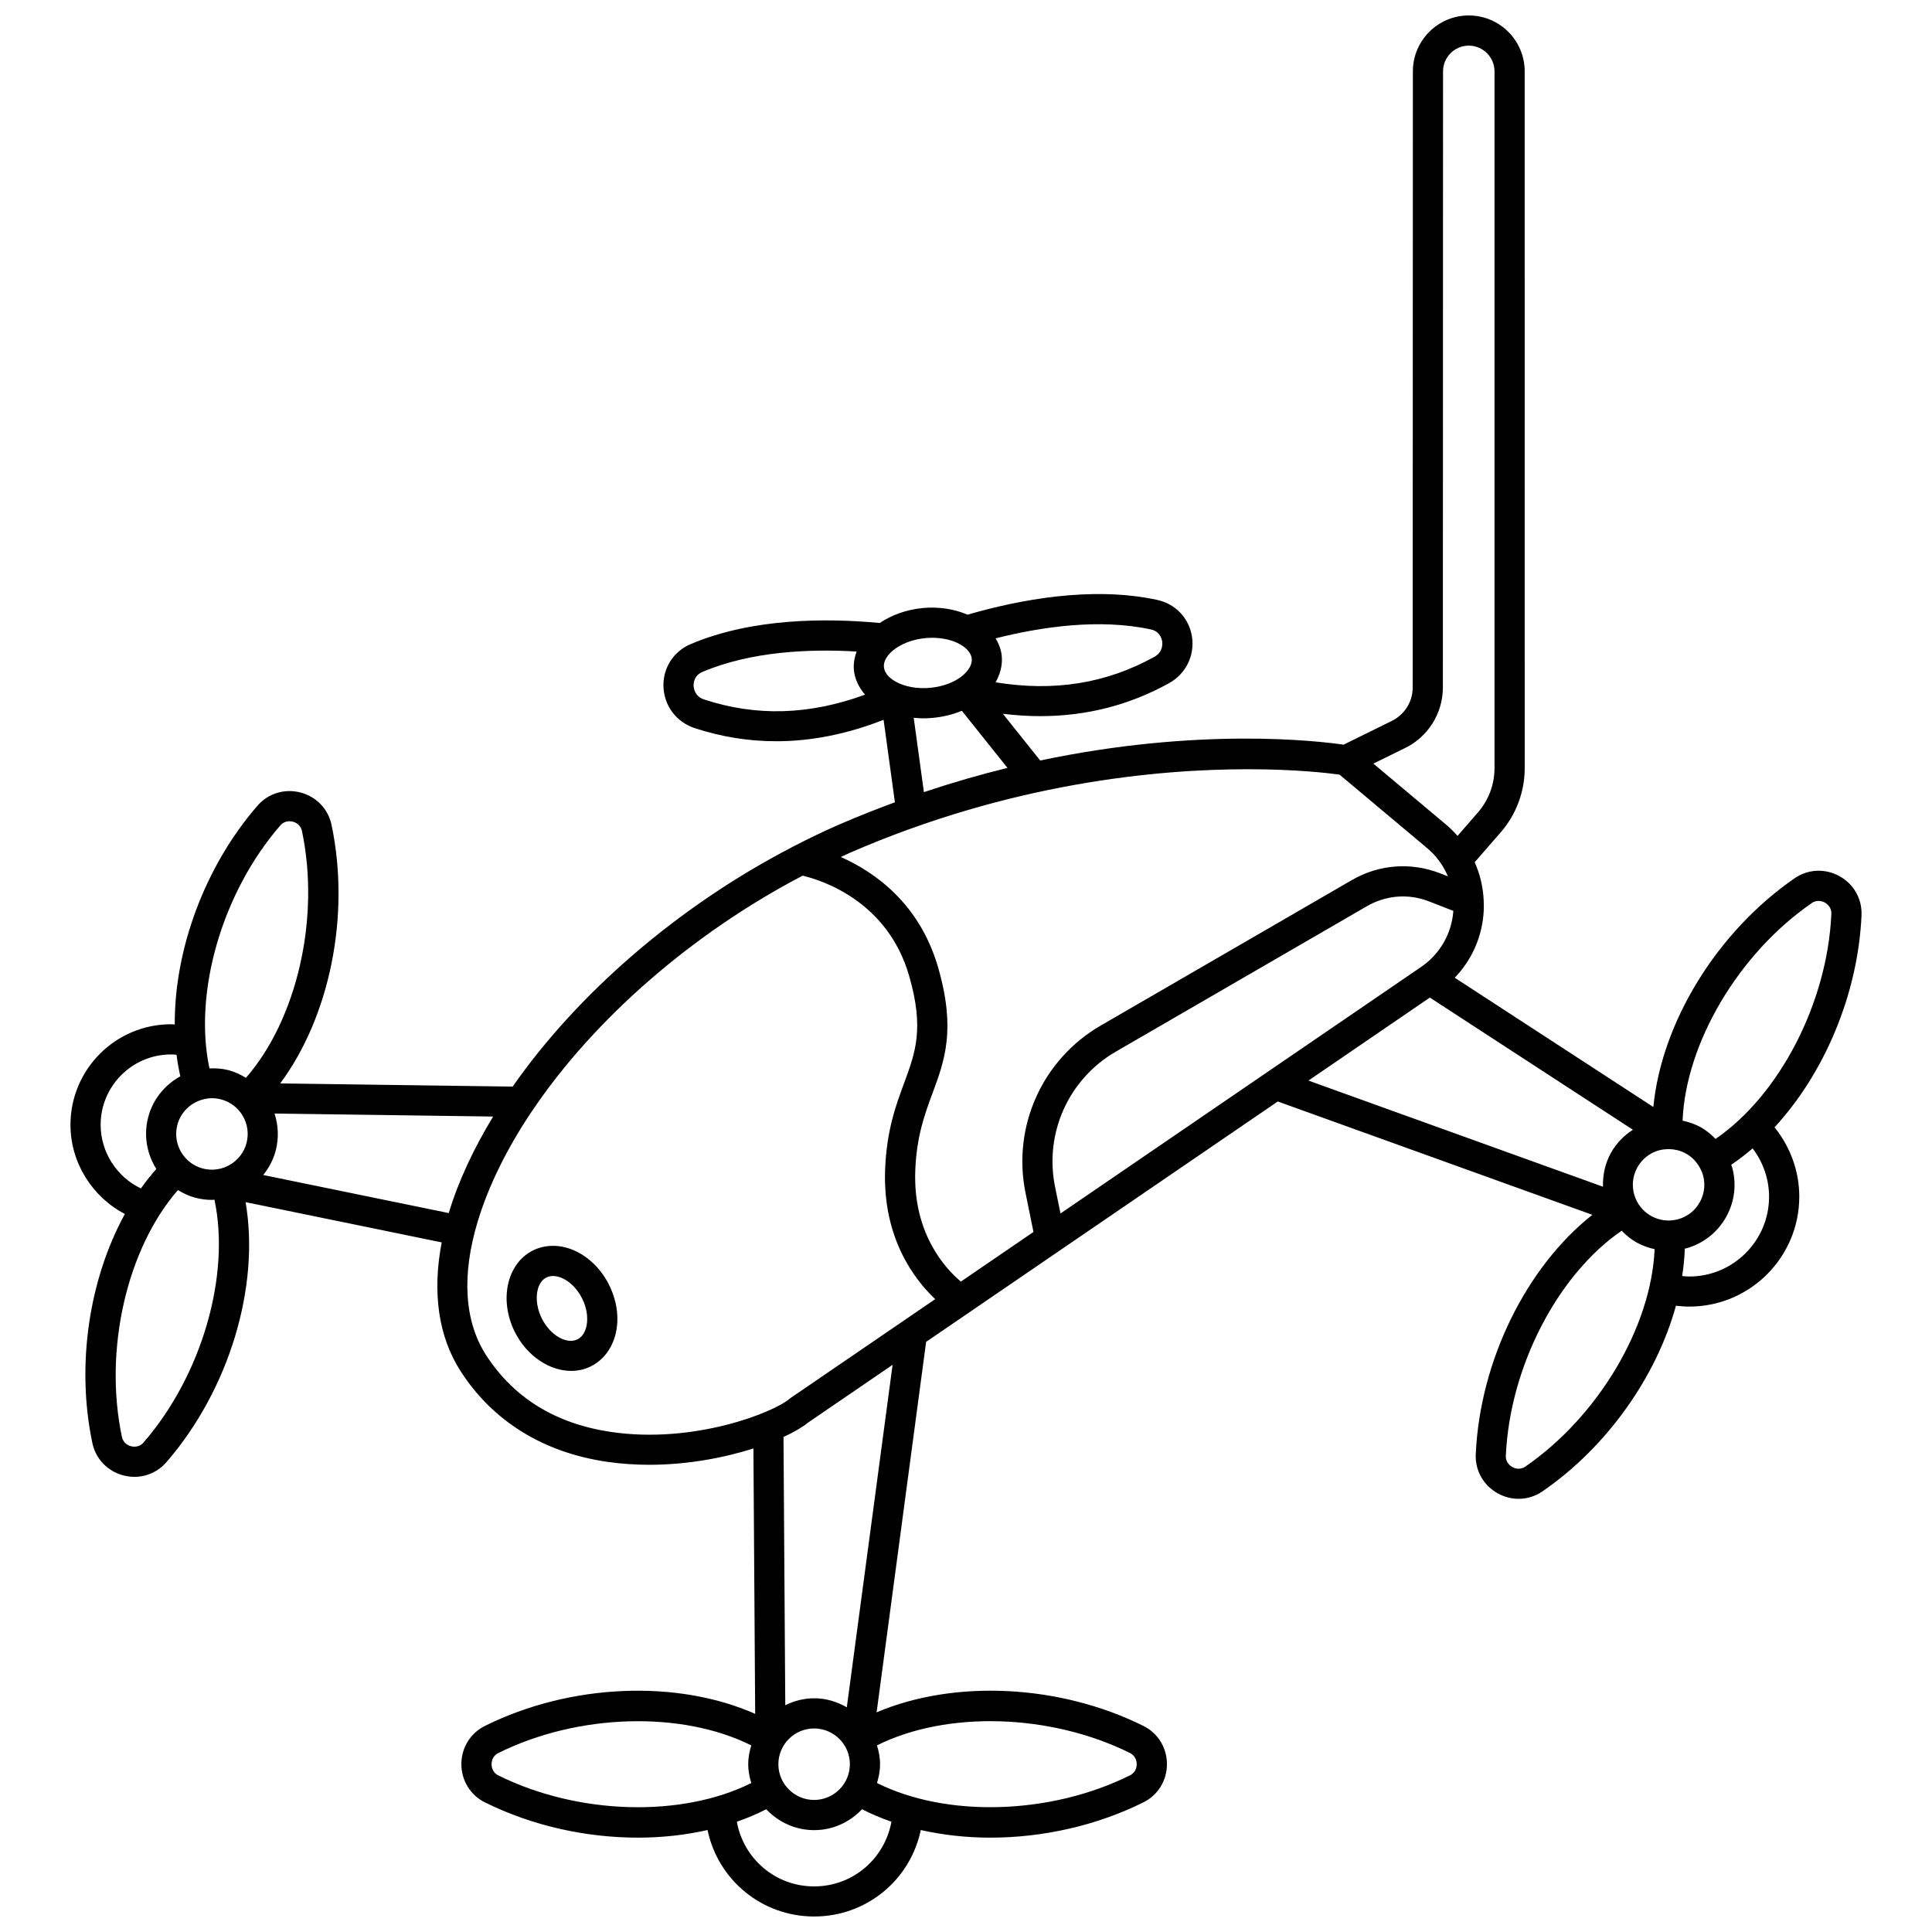 <?xml version="1.0" encoding="UTF-8"?>
<!-- Uploaded to: ICON Repo, www.iconrepo.com, Generator: ICON Repo Mixer Tools -->
<svg width="800px" height="800px" version="1.1" viewBox="144 144 512 512" xmlns="http://www.w3.org/2000/svg">
 <defs>
  <clipPath id="a">
   <path d="m162 148.09h476v503.81h-476z"/>
  </clipPath>
 </defs>
 <path d="m296.77 475.66c-3.902-1.91-8.125-2-11.59-0.246-6.871 3.469-8.984 13.168-4.723 21.617 3.234 6.398 9.211 10.273 14.91 10.273 1.828 0 3.621-0.398 5.289-1.242 3.469-1.75 5.91-5.207 6.684-9.473 0.711-3.918 0.016-8.234-1.961-12.145-1.969-3.914-5.027-7.031-8.609-8.785zm2.703 19.504c-0.191 1.047-0.754 2.922-2.414 3.762-2.887 1.453-7.223-1.059-9.461-5.496-2.203-4.363-1.645-9.441 1.188-10.875 0.582-0.293 1.184-0.402 1.758-0.402 1.082 0 2.082 0.387 2.711 0.691 1.992 0.98 3.812 2.879 4.988 5.211v0.004c1.18 2.324 1.633 4.918 1.23 7.106z"/>
 <g clip-path="url(#a)">
  <path d="m637.32 386.52c0.188-4.269-2.047-8.234-5.836-10.328-3.785-2.098-8.332-1.891-11.855 0.535-20.707 14.27-35.32 38.34-37.473 60.641l-52.637-34.262c4.598-4.777 7.356-11.023 7.688-17.836 0.043-0.871 0.016-1.73-0.02-2.59v-0.199c-0.172-3.496-0.98-6.867-2.379-9.977l6.894-7.926c4.098-4.719 6.363-10.758 6.363-17.012l-0.008-184.65c0.004-8.176-6.641-14.82-14.812-14.82-8.172 0-14.82 6.644-14.82 14.82l-0.047 163.3c0 3.82-2.242 7.32-5.797 8.965l-12.523 6.168c-6.805-0.996-38.219-4.691-80.395 4.191l-9.895-12.383c3.359 0.414 6.664 0.629 9.922 0.629 12.211 0 23.637-2.918 34.129-8.742 4.426-2.453 6.812-7.262 6.078-12.246-0.727-4.91-4.336-8.758-9.199-9.809-17.344-3.75-36.645-0.047-50.281 3.91-3.523-1.508-7.652-2.168-11.906-1.758-4.258 0.402-8.191 1.824-11.367 3.961-14.137-1.324-33.793-1.34-50.129 5.606-4.578 1.941-7.402 6.41-7.188 11.363 0.215 5.035 3.457 9.309 8.266 10.887 7.07 2.32 14.273 3.481 21.594 3.481 9.336 0 18.852-1.902 28.473-5.68l3 21.859c-4.938 1.816-9.945 3.797-15.016 6-4.035 1.754-8 3.699-11.934 5.727-0.191 0.105-0.398 0.168-0.57 0.305-30.023 15.59-56.605 38.676-73.781 63.312l-61.594-0.844c13.105-17.688 18.668-44.527 13.586-68.562-0.887-4.184-4.039-7.457-8.23-8.543-4.195-1.078-8.543 0.242-11.352 3.469-14.059 16.188-22.047 38.168-21.957 58.016-0.328-0.016-0.656-0.059-0.984-0.059-14.699 0-26.652 11.957-26.652 26.652 0 10.012 5.75 19.105 14.418 23.629-9.449 17.23-12.984 40.02-8.605 60.738 0.883 4.188 4.035 7.461 8.23 8.547 0.965 0.25 1.938 0.375 2.906 0.375 3.211 0 6.281-1.363 8.441-3.848 16.715-19.238 24.855-46.66 21.02-68.949l51.969 10.664c-2.543 13.285-0.879 25.008 5.047 34.188 8.516 13.207 21.902 21.488 38.707 23.949 3.769 0.555 7.551 0.801 11.258 0.801 10.207 0 19.895-1.871 27.598-4.332l0.465 70.34c-20.582-9.129-48.965-8.078-71.648 3.211-3.832 1.906-6.211 5.777-6.211 10.113 0 4.336 2.379 8.207 6.211 10.113 12.547 6.246 26.848 9.367 40.602 9.367 6.336 0 12.543-0.691 18.426-2.019 2.746 13.172 14.336 22.914 28.254 22.914 13.922 0 25.508-9.746 28.254-22.914 5.883 1.324 12.086 2.019 18.422 2.019 13.754 0 28.059-3.121 40.602-9.367 3.832-1.906 6.211-5.777 6.211-10.113 0-4.336-2.379-8.207-6.211-10.113-22.344-11.121-50.23-12.316-70.73-3.617l13.121-98.18 35.145-24.023c0.012-0.008 0.023-0.016 0.035-0.023l58.016-39.656 83.359 30.039c-17.438 13.758-29.809 38.645-30.898 63.488-0.188 4.269 2.051 8.234 5.836 10.328 1.742 0.965 3.637 1.441 5.527 1.441 2.223 0 4.422-0.664 6.328-1.977 17.195-11.848 30.207-30.457 35.363-49.195 1.172 0.145 2.356 0.23 3.543 0.23 16.07 0 29.141-13.074 29.141-29.141 0-6.715-2.371-13.203-6.562-18.363 13.211-14.305 22.137-35.293 23.059-56.234zm-13.156-3.211c1.516-1.039 3.027-0.359 3.441-0.121 0.426 0.234 1.805 1.145 1.723 2.981-1.035 23.605-13.754 48.035-30.688 59.656-1.176-1.199-2.473-2.293-3.977-3.125-1.512-0.836-3.121-1.355-4.766-1.711 0.863-20.531 14.809-44.277 34.266-57.68zm-35.352 83.777c-2.43 0.688-4.984 0.406-7.207-0.82-4.57-2.531-6.231-8.305-3.699-12.875 1.227-2.215 3.242-3.82 5.668-4.519 0.746-0.211 1.504-0.301 2.258-0.328h0.012 0.012c1.699-0.059 3.394 0.305 4.922 1.148 1.492 0.824 2.676 2.031 3.523 3.457v0.004c0 0.004 0.004 0.004 0.004 0.008 0.406 0.688 0.766 1.414 0.992 2.203 0.695 2.43 0.406 4.988-0.82 7.207-1.223 2.215-3.234 3.82-5.664 4.516zm-163.77-1.504-1.445-7.09c-2.879-14.168 3.59-28.551 16.098-35.789l66.586-38.57c5.027-2.906 11.004-3.375 16.41-1.258l6.465 2.519c-0.453 6.031-3.535 11.422-8.547 14.855zm90.977-123.18c6.289-2.906 10.355-9.258 10.355-16.188l0.047-163.3c0-3.758 3.062-6.82 6.82-6.82 3.758 0 6.82 3.062 6.82 6.82v184.64c0 4.328-1.562 8.504-4.402 11.762l-5.398 6.207c-0.914-1.031-1.879-2.023-2.957-2.926l-19.344-16.23zm-67.012-31.594c2.406 0.52 2.887 2.551 2.977 3.164 0.094 0.641 0.227 2.828-2.043 4.082-12.746 7.066-26.578 9.301-42.102 6.766 1.219-2.156 1.871-4.512 1.637-6.984v-0.004c-0.156-1.652-0.773-3.203-1.621-4.664 12.148-3.062 27.477-5.312 41.152-2.359zm-59.746 2.293c0.602-0.055 1.203-0.082 1.797-0.082 2.695 0 5.262 0.578 7.242 1.66 1.121 0.613 3.035 1.938 3.223 3.914 0.289 3.113-4.16 7.039-11.008 7.688-3.34 0.305-6.633-0.262-9.043-1.578-1.121-0.617-3.031-1.938-3.219-3.914s1.441-3.625 2.426-4.441c2.117-1.746 5.242-2.93 8.582-3.246zm-58.68 16.262c-2.465-0.809-2.746-2.981-2.769-3.625-0.027-0.617 0.066-2.703 2.328-3.668 12.883-5.469 28.355-6.144 40.863-5.41-0.555 1.59-0.867 3.231-0.711 4.883 0.223 2.402 1.305 4.621 2.941 6.555-14.781 5.406-28.789 5.816-42.652 1.266zm55.562 4.856c0.84 0.082 1.688 0.145 2.547 0.145 0.848 0 1.707-0.043 2.566-0.125 2.766-0.262 5.344-0.914 7.637-1.879l12.098 15.141c-7.137 1.746-14.547 3.879-22.148 6.422zm88.512 13.633c12.805 0 21.473 1.035 24.332 1.43l23.184 19.445c2.473 2.074 4.34 4.652 5.539 7.516l-2.102-0.82c-7.68-2.996-16.188-2.348-23.324 1.793l-66.586 38.57c-15.48 8.965-23.492 26.766-19.93 44.305l2.109 10.395-19.234 13.148c-4.012-3.363-12.73-12.645-12.086-29.453 0.348-9.047 2.492-14.844 4.566-20.449 3.211-8.688 6.246-16.895 1.484-33.363-4.938-17.078-16.977-25.355-25.777-29.25 0.836-0.375 1.656-0.797 2.496-1.16 42.426-18.445 81.219-22.105 105.33-22.105zm-265.32 99.035c-1.312 5.059-6.5 8.086-11.547 6.793-5.059-1.312-8.102-6.488-6.793-11.547 0.871-3.359 3.457-5.809 6.574-6.707 0.012-0.004 0.023 0 0.039-0.004 0.008-0.004 0.016-0.012 0.023-0.012 0.82-0.227 1.664-0.375 2.535-0.375 0.785 0 1.582 0.102 2.375 0.305 2.449 0.637 4.508 2.188 5.789 4.367 1.281 2.184 1.637 4.731 1.004 7.18zm8.965-84.156c1.207-1.398 2.832-1.098 3.309-0.98 0.469 0.121 2.031 0.66 2.41 2.461 4.887 23.117-1.34 49.941-14.84 65.426-1.434-0.867-2.961-1.602-4.633-2.035-1.691-0.441-3.375-0.531-5.039-0.469-4.281-20.09 3.301-46.566 18.793-64.402zm-47.629 79.363c0-10.289 8.367-18.656 18.656-18.656 0.488 0 0.973 0.043 1.457 0.082 0.238 1.941 0.59 3.844 1.008 5.715-4.074 2.234-7.277 6.047-8.531 10.895-1.254 4.848-0.305 9.73 2.172 13.668-1.441 1.621-2.805 3.336-4.09 5.144-6.398-3.043-10.672-9.609-10.672-16.848zm11.355 84.199c-1.203 1.387-2.828 1.098-3.305 0.977-0.469-0.121-2.031-0.66-2.41-2.461-4.887-23.121 1.34-49.949 14.844-65.43 1.418 0.863 2.934 1.602 4.625 2.039 1.465 0.383 2.934 0.566 4.383 0.566 0.227 0 0.445-0.047 0.668-0.055 4.269 20.082-3.32 46.539-18.805 64.363zm31.73-70.906c1.5-1.867 2.68-4.031 3.316-6.492 0.852-3.277 0.707-6.652-0.324-9.797l57.934 0.797c-5.141 8.484-9.184 17.059-11.738 25.504-0.008 0.027-0.012 0.051-0.02 0.078zm92.203 68.098c-14.66-2.152-25.809-9.008-33.148-20.375-5.754-8.922-6.523-21.164-2.215-35.398 2.891-9.551 7.746-19.301 14.121-28.863 0.121-0.121 0.184-0.281 0.293-0.414 16.195-24.109 42.18-46.945 71.703-62.375 4.981 1.18 22.469 6.664 28.211 26.531 4.035 13.941 1.68 20.312-1.301 28.375-2.184 5.906-4.66 12.594-5.055 22.914-0.699 18.164 7.734 29.172 13.273 34.406l-38.262 26.152c-0.117 0.078-0.23 0.164-0.34 0.258-4.328 3.695-25.426 12.016-47.281 8.789zm63.262 88.047c0 5.227-4.25 9.473-9.473 9.473s-9.473-4.25-9.473-9.473c0-5.223 4.25-9.473 9.473-9.473s9.473 4.25 9.473 9.473zm-93.188 2.953c-1.645-0.82-1.77-2.469-1.77-2.949 0-0.484 0.129-2.133 1.77-2.949 21.16-10.527 48.691-11.23 67.062-2.039-0.48 1.59-0.816 3.246-0.816 4.988 0 1.742 0.336 3.398 0.816 4.988-18.375 9.191-45.91 8.488-67.062-2.039zm83.715 29.43c-10.262 0-18.707-7.336-20.48-17.137 2.715-0.949 5.32-2.039 7.797-3.309 3.188 3.387 7.676 5.535 12.688 5.535 5.008 0 9.496-2.148 12.688-5.535 2.477 1.262 5.086 2.359 7.797 3.309-1.777 9.801-10.227 17.137-20.488 17.137zm83.723-35.336c1.645 0.82 1.77 2.469 1.77 2.949 0 0.484-0.129 2.133-1.77 2.949-21.16 10.527-48.691 11.23-67.062 2.039 0.48-1.59 0.816-3.246 0.816-4.988 0-1.742-0.336-3.398-0.816-4.988 18.371-9.191 45.906-8.488 67.062 2.039zm-75.059-12.125c-2.562-1.48-5.492-2.391-8.66-2.391-2.754 0-5.328 0.699-7.648 1.84l-0.469-71.09c2.863-1.32 5.133-2.664 6.621-3.887l22.289-15.234zm154.51-188.09 53.812 35.031c-2.383 1.539-4.41 3.582-5.824 6.137-1.57 2.84-2.195 5.93-2.102 8.961l-78.055-28.129zm25.305 124.3c-1.512 1.047-3.016 0.359-3.441 0.121-0.426-0.234-1.805-1.145-1.723-2.981 1.035-23.605 13.758-48.035 30.699-59.656 1.16 1.188 2.441 2.281 3.965 3.125 1.516 0.836 3.117 1.406 4.762 1.766-0.879 20.52-14.824 44.234-34.262 57.625zm43.445-50.379c-0.629 0-1.25-0.066-1.879-0.125 0.375-2.441 0.617-4.871 0.699-7.269 0.176-0.043 0.352-0.062 0.523-0.113 4.484-1.289 8.199-4.246 10.461-8.328 2.258-4.082 2.797-8.801 1.508-13.281-0.047-0.172-0.141-0.324-0.195-0.492 1.945-1.312 3.84-2.766 5.676-4.344 2.785 3.66 4.356 8.16 4.356 12.812-0.004 11.656-9.488 21.141-21.148 21.141z"/>
 </g>
</svg>